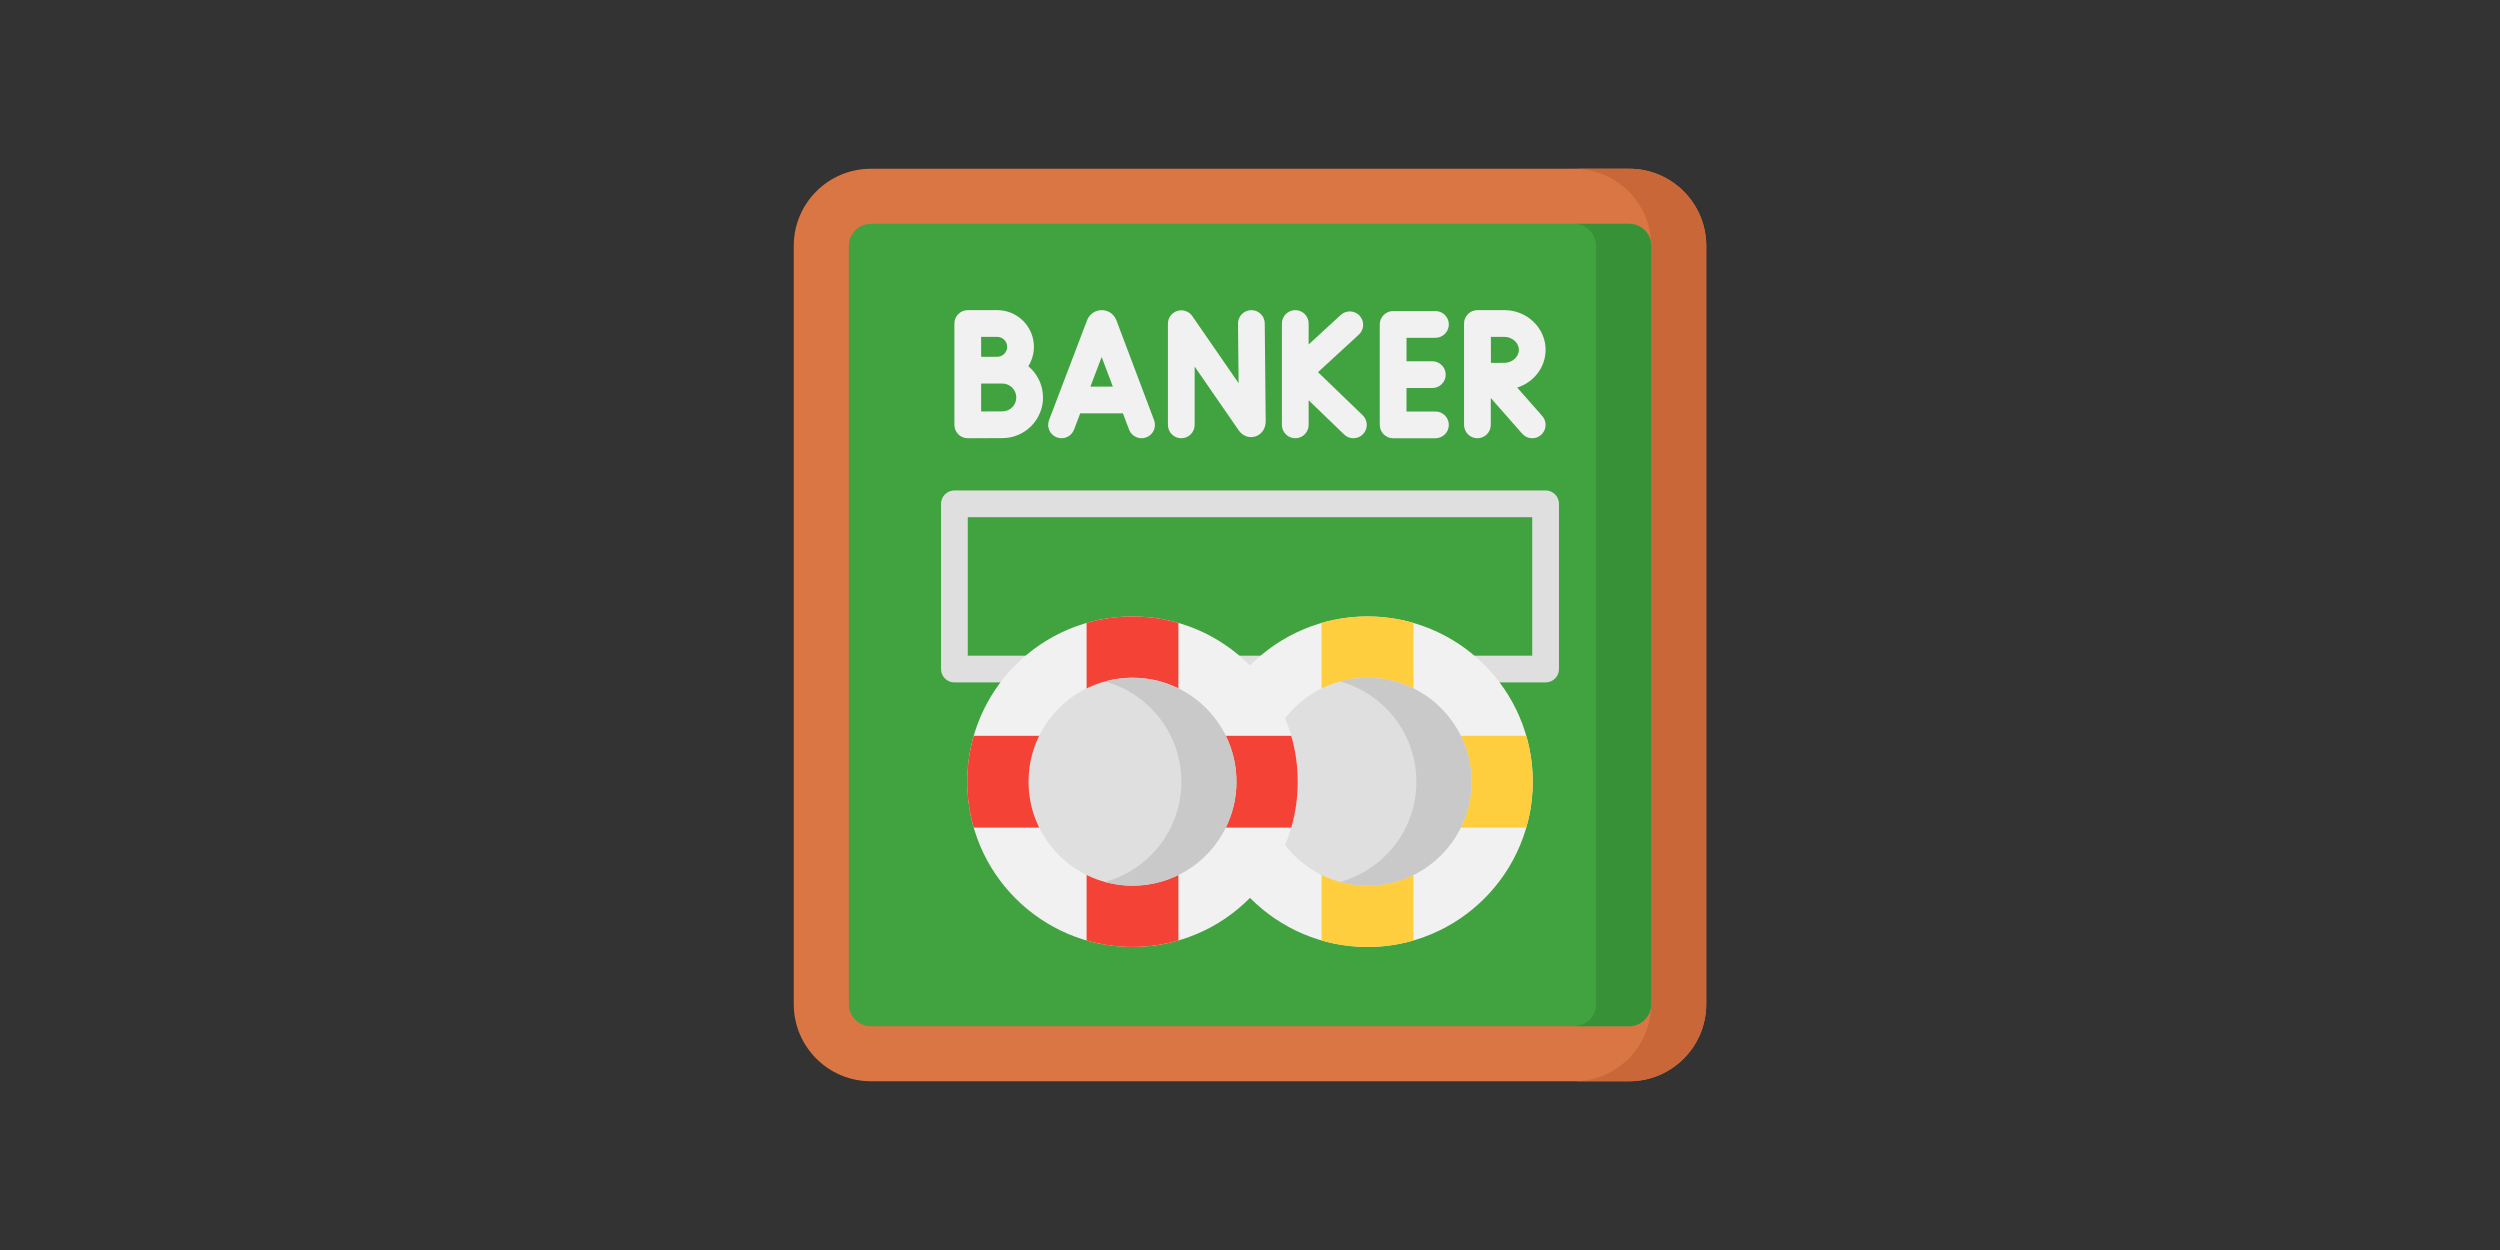 <svg width="400" height="200" viewBox="0 0 400 200" fill="none" xmlns="http://www.w3.org/2000/svg">
<rect x="0" y="0" width="400" height="200" fill="#333333" stroke="none"/>
<g clip-path="url(#clip0_27_259)">
<path d="M260.662 173H139.338C132.524 173 127 167.476 127 160.662V39.338C127 32.524 132.524 27 139.338 27H260.662C267.476 27 273 32.524 273 39.338V160.662C273 167.476 267.476 173 260.662 173Z" fill="#D97643"/>
<path d="M260.662 27H251.849C258.663 27 264.187 32.524 264.187 39.338V160.662C264.187 167.476 258.663 173 251.849 173H260.662C267.476 173 273 167.476 273 160.662V39.338C273 32.524 267.476 27 260.662 27Z" fill="#CA6738"/>
<path d="M135.813 160.662V39.338C135.813 37.391 137.391 35.812 139.338 35.812H260.662C262.609 35.812 264.187 37.391 264.187 39.338V160.662C264.187 162.609 262.609 164.188 260.662 164.188H139.338C137.391 164.188 135.813 162.609 135.813 160.662Z" fill="#40A33F"/>
<path d="M260.662 35.812H251.849C253.793 35.812 255.374 37.394 255.374 39.338V160.662C255.374 162.606 253.793 164.188 251.849 164.188H260.662C262.606 164.188 264.187 162.606 264.187 160.662V39.338C264.187 37.394 262.606 35.812 260.662 35.812Z" fill="#379237"/>
<path d="M178.616 51.232C178.609 51.212 178.601 51.193 178.593 51.173C178.205 50.23 177.295 49.621 176.275 49.621H176.273C175.251 49.622 174.342 50.233 173.955 51.178C173.949 51.194 173.942 51.21 173.936 51.227L167.845 67.219C167.425 68.323 167.979 69.558 169.083 69.979C170.185 70.399 171.422 69.845 171.843 68.741L172.835 66.136H179.669L180.65 68.735C181.069 69.846 182.306 70.397 183.406 69.981C184.511 69.564 185.069 68.33 184.652 67.225L178.616 51.232ZM174.464 61.858L176.267 57.123L178.055 61.858H174.464Z" fill="#F1F1F1"/>
<path d="M200.221 49.621C200.214 49.621 200.207 49.621 200.2 49.621C199.018 49.632 198.07 50.599 198.082 51.78L198.174 61.303L190.765 50.575C190.234 49.804 189.263 49.47 188.369 49.748C187.476 50.027 186.867 50.854 186.867 51.79V67.98C186.867 69.161 187.824 70.119 189.005 70.119C190.187 70.119 191.144 69.161 191.144 67.98V58.65L198.194 68.858C198.818 69.76 199.86 70.142 200.85 69.833C201.859 69.518 202.51 68.576 202.51 67.413L202.359 51.739C202.348 50.565 201.393 49.621 200.221 49.621Z" fill="#F1F1F1"/>
<path d="M210.882 59.545L217.416 53.538C218.286 52.739 218.343 51.386 217.544 50.517C216.744 49.647 215.391 49.59 214.522 50.389L209.382 55.114V51.759C209.382 50.578 208.425 49.621 207.244 49.621C206.062 49.621 205.105 50.578 205.105 51.759V67.98C205.105 69.161 206.062 70.119 207.244 70.119C208.425 70.119 209.382 69.161 209.382 67.98V64.041L215.06 69.519C215.907 70.337 217.262 70.318 218.084 69.465C218.904 68.615 218.88 67.261 218.03 66.441L210.882 59.545Z" fill="#F1F1F1"/>
<path d="M229.673 54.046C230.855 54.046 231.812 53.088 231.812 51.907C231.812 50.726 230.855 49.769 229.673 49.769H222.901C221.719 49.769 220.762 50.726 220.762 51.907V67.98C220.762 69.161 221.719 70.118 222.901 70.118H229.673C230.855 70.118 231.812 69.161 231.812 67.98C231.812 66.799 230.855 65.841 229.673 65.841H225.04V62.082H229.174C230.355 62.082 231.312 61.125 231.312 59.944C231.312 58.762 230.355 57.805 229.174 57.805H225.04V54.046H229.673Z" fill="#F1F1F1"/>
<path d="M164.531 58.593C165.094 57.691 165.426 56.631 165.426 55.491C165.426 52.254 162.792 49.62 159.555 49.62H154.843C153.661 49.62 152.704 50.578 152.704 51.759V67.98C152.704 69.159 153.661 70.118 154.843 70.118H154.852C154.852 70.118 159.183 70.099 160.377 70.099C163.964 70.099 166.882 67.181 166.882 63.594C166.882 61.586 165.966 59.787 164.531 58.593ZM159.555 53.898C160.433 53.898 161.148 54.613 161.148 55.492C161.148 56.371 160.433 57.086 159.555 57.086C159.209 57.086 158.56 57.087 157.852 57.09H156.982V53.898H159.555ZM160.377 65.822C159.75 65.822 158.259 65.828 156.982 65.833V61.37C157.276 61.369 157.576 61.368 157.867 61.367H160.377C161.606 61.367 162.605 62.367 162.605 63.595C162.605 64.823 161.605 65.822 160.377 65.822Z" fill="#F1F1F1"/>
<path d="M242.754 62.013C245.388 61.179 247.296 58.788 247.296 55.975C247.296 52.471 244.338 49.621 240.703 49.621H236.393C236.392 49.621 236.391 49.621 236.39 49.621C236.389 49.621 236.388 49.621 236.388 49.621C235.206 49.621 234.249 50.578 234.249 51.759V67.98C234.249 69.161 235.206 70.119 236.388 70.119C237.569 70.119 238.526 69.161 238.526 67.98V63.683L243.552 69.393C244.333 70.281 245.685 70.365 246.57 69.585C247.457 68.805 247.543 67.454 246.763 66.567L242.754 62.013ZM240.703 53.898C241.958 53.898 243.018 54.849 243.018 55.975C243.018 57.101 241.958 58.052 240.703 58.052C240.197 58.052 239.354 58.055 238.549 58.059C238.539 55.979 238.544 56.465 238.538 53.898H240.703Z" fill="#F1F1F1"/>
<path d="M247.296 78.473H152.704C151.523 78.473 150.566 79.43 150.566 80.612V107.05C150.566 108.231 151.523 109.189 152.704 109.189H247.296C248.477 109.189 249.435 108.231 249.435 107.05V80.612C249.434 79.43 248.477 78.473 247.296 78.473ZM245.157 104.911H154.843V82.75H245.157L245.157 104.911Z" fill="#DFDFDF"/>
<path d="M218.801 151.51C233.403 151.51 245.24 139.673 245.24 125.072C245.24 110.47 233.403 98.633 218.801 98.633C204.199 98.633 192.362 110.47 192.362 125.072C192.362 139.673 204.199 151.51 218.801 151.51Z" fill="#F1F1F1"/>
<path d="M245.239 125.072C245.239 127.622 244.878 130.086 244.205 132.416H226.145V150.477C223.815 151.149 221.351 151.511 218.801 151.511C216.251 151.511 213.786 151.149 211.456 150.477V132.416H193.396C192.723 130.087 192.362 127.622 192.362 125.072C192.362 122.522 192.723 120.057 193.396 117.728H211.456V99.667C213.786 98.994 216.251 98.633 218.801 98.633C221.351 98.633 223.815 98.994 226.145 99.667V117.728H244.205C244.878 120.057 245.239 122.522 245.239 125.072Z" fill="#FECE3F"/>
<path d="M218.801 141.706C227.988 141.706 235.435 134.259 235.435 125.072C235.435 115.885 227.988 108.438 218.801 108.438C209.614 108.438 202.167 115.885 202.167 125.072C202.167 134.259 209.614 141.706 218.801 141.706Z" fill="#DFDFDF"/>
<path d="M218.801 108.438C217.275 108.438 215.799 108.647 214.394 109.032C221.442 110.964 226.622 117.411 226.622 125.072C226.622 132.733 221.442 139.18 214.394 141.112C215.798 141.497 217.275 141.706 218.801 141.706C227.988 141.706 235.435 134.259 235.435 125.072C235.435 115.885 227.988 108.438 218.801 108.438Z" fill="#C9C9C9"/>
<path d="M181.199 151.51C195.801 151.51 207.638 139.673 207.638 125.072C207.638 110.47 195.801 98.633 181.199 98.633C166.597 98.633 154.76 110.47 154.76 125.072C154.76 139.673 166.597 151.51 181.199 151.51Z" fill="#F1F1F1"/>
<path d="M207.638 125.072C207.638 127.622 207.277 130.086 206.604 132.416H188.543V150.477C186.214 151.149 183.749 151.511 181.199 151.511C178.649 151.511 176.185 151.149 173.855 150.477V132.416H155.794C155.122 130.087 154.76 127.622 154.76 125.072C154.76 122.522 155.122 120.057 155.794 117.728H173.855V99.667C176.184 98.994 178.649 98.633 181.199 98.633C183.749 98.633 186.214 98.994 188.543 99.667V117.728H206.604C207.277 120.057 207.638 122.522 207.638 125.072Z" fill="#F44336"/>
<path d="M181.199 141.706C190.386 141.706 197.833 134.259 197.833 125.072C197.833 115.885 190.386 108.438 181.199 108.438C172.012 108.438 164.565 115.885 164.565 125.072C164.565 134.259 172.012 141.706 181.199 141.706Z" fill="#DFDFDF"/>
<path d="M181.199 108.438C179.673 108.438 178.197 108.647 176.793 109.032C183.84 110.964 189.02 117.411 189.02 125.072C189.02 132.733 183.84 139.18 176.793 141.112C178.196 141.497 179.673 141.706 181.199 141.706C190.386 141.706 197.833 134.259 197.833 125.072C197.833 115.885 190.386 108.438 181.199 108.438Z" fill="#C9C9C9"/>
</g>
<defs>
<clipPath id="clip0_27_259">
<rect width="146" height="146" fill="white" transform="translate(127 27)"/>
</clipPath>
</defs>
</svg>
